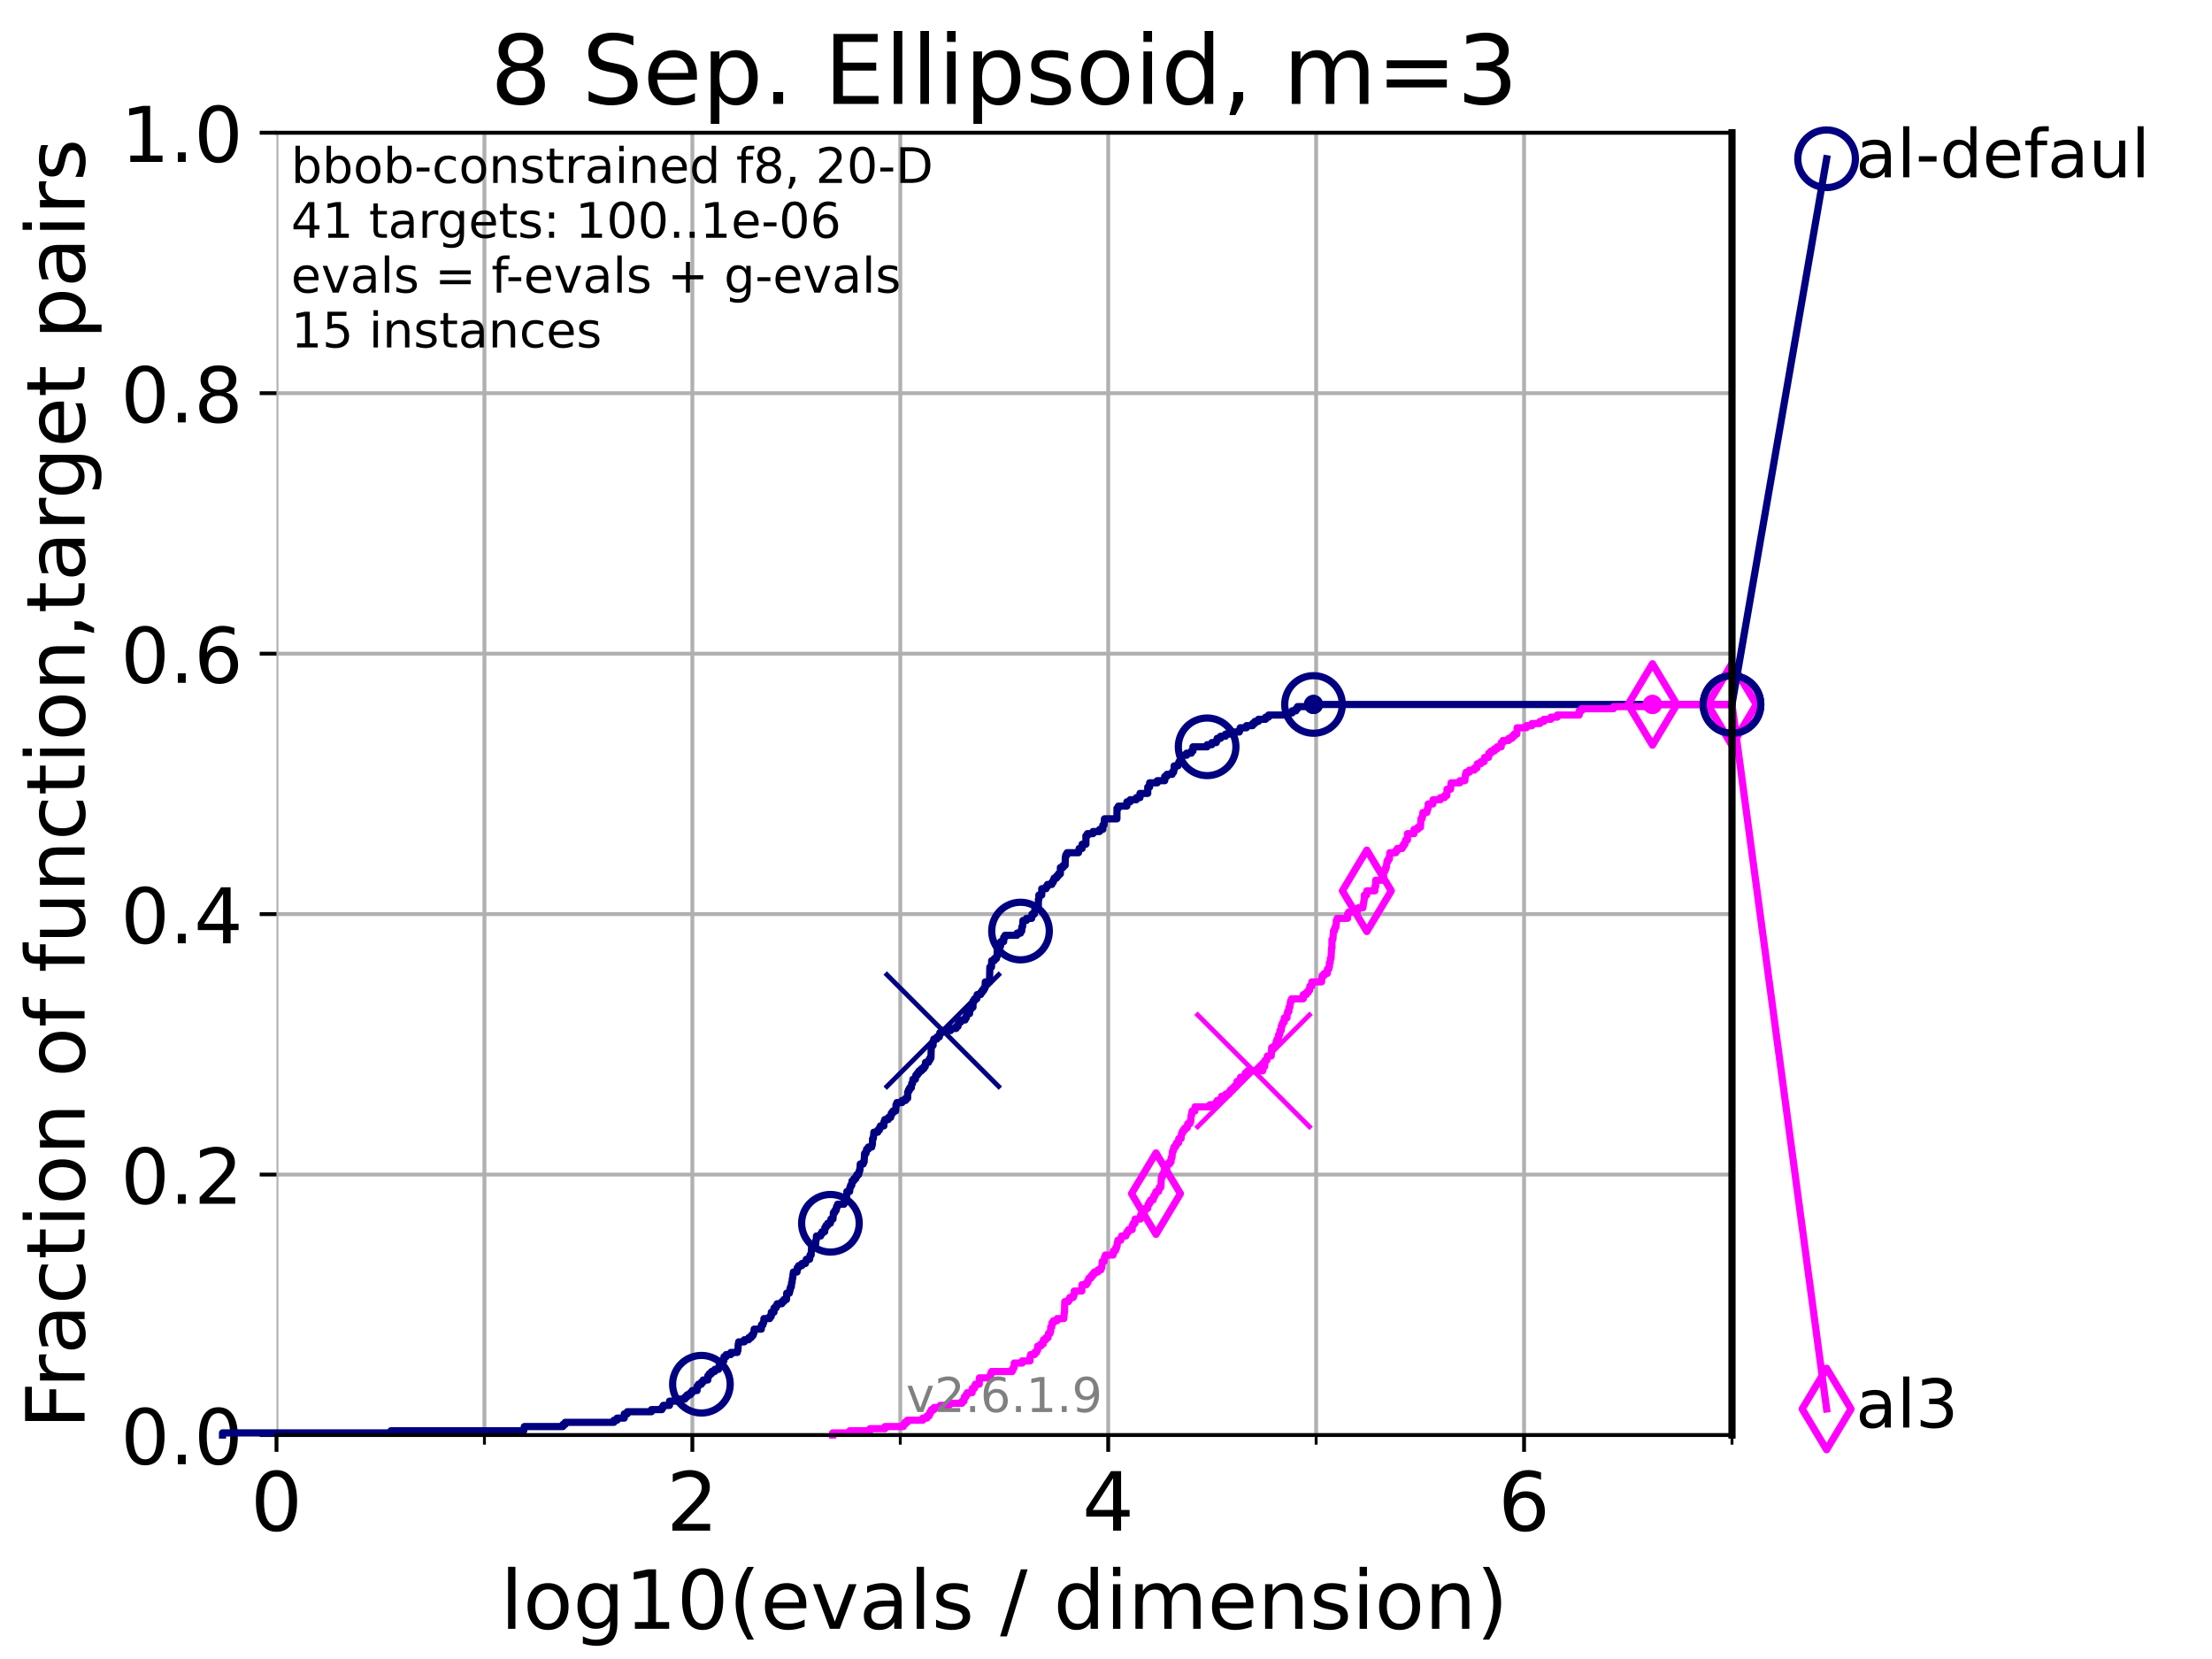 <?xml version="1.0" encoding="utf-8" standalone="no"?>
<!DOCTYPE svg PUBLIC "-//W3C//DTD SVG 1.1//EN"
  "http://www.w3.org/Graphics/SVG/1.1/DTD/svg11.dtd">
<!-- Created with matplotlib (https://matplotlib.org/) -->
<svg height="345.6pt" version="1.1" viewBox="0 0 460.8 345.6" width="460.8pt" xmlns="http://www.w3.org/2000/svg" xmlns:xlink="http://www.w3.org/1999/xlink">
 <defs>
  <style type="text/css">*{stroke-linecap:butt;stroke-linejoin:round;}</style>
 </defs>
 <g id="figure_1">
  <g id="patch_1">
   <path d="M 0 345.6 
L 460.8 345.6 
L 460.8 0 
L 0 0 
z
" style="fill:#ffffff;"/>
  </g>
  <g id="axes_1">
   <g id="patch_2">
    <path d="M 57.6 298.944 
L 360.806 298.944 
L 360.806 27.648 
L 57.6 27.648 
z
" style="fill:#ffffff;"/>
   </g>
   <g id="matplotlib.axis_1">
    <g id="xtick_1">
     <g id="line2d_1">
      <path clip-path="url(#p6c1f8efe76)" d="M 57.6 298.944 
L 57.6 27.648 
" style="fill:none;stroke:#b0b0b0;stroke-linecap:square;stroke-width:0.8;"/>
     </g>
     <g id="line2d_2">
      <defs>
       <path d="M 0 0 
L 0 3.5 
" id="m92839c71ea" style="stroke:#000000;stroke-width:0.8;"/>
      </defs>
      <g>
       <use style="stroke:#000000;stroke-width:0.8;" x="57.6" xlink:href="#m92839c71ea" y="298.944"/>
      </g>
     </g>
     <g id="text_1">
      <!-- 0 -->
      <g transform="translate(52.192 318.861)scale(0.17 -0.17)">
       <defs>
        <path d="M 31.781 66.406 
Q 24.172 66.406 20.328 58.906 
Q 16.5 51.422 16.5 36.375 
Q 16.5 21.391 20.328 13.891 
Q 24.172 6.391 31.781 6.391 
Q 39.453 6.391 43.281 13.891 
Q 47.125 21.391 47.125 36.375 
Q 47.125 51.422 43.281 58.906 
Q 39.453 66.406 31.781 66.406 
z
M 31.781 74.219 
Q 44.047 74.219 50.516 64.516 
Q 56.984 54.828 56.984 36.375 
Q 56.984 17.969 50.516 8.266 
Q 44.047 -1.422 31.781 -1.422 
Q 19.531 -1.422 13.062 8.266 
Q 6.594 17.969 6.594 36.375 
Q 6.594 54.828 13.062 64.516 
Q 19.531 74.219 31.781 74.219 
z
" id="DejaVuSans-48"/>
       </defs>
       <use xlink:href="#DejaVuSans-48"/>
      </g>
     </g>
    </g>
    <g id="xtick_2">
     <g id="line2d_3">
      <path clip-path="url(#p6c1f8efe76)" d="M 144.23 298.944 
L 144.23 27.648 
" style="fill:none;stroke:#b0b0b0;stroke-linecap:square;stroke-width:0.8;"/>
     </g>
     <g id="line2d_4">
      <g>
       <use style="stroke:#000000;stroke-width:0.8;" x="144.23" xlink:href="#m92839c71ea" y="298.944"/>
      </g>
     </g>
     <g id="text_2">
      <!-- 2 -->
      <g transform="translate(138.822 318.861)scale(0.17 -0.17)">
       <defs>
        <path d="M 19.188 8.297 
L 53.609 8.297 
L 53.609 0 
L 7.328 0 
L 7.328 8.297 
Q 12.938 14.109 22.625 23.891 
Q 32.328 33.688 34.812 36.531 
Q 39.547 41.844 41.422 45.531 
Q 43.312 49.219 43.312 52.781 
Q 43.312 58.594 39.234 62.25 
Q 35.156 65.922 28.609 65.922 
Q 23.969 65.922 18.812 64.312 
Q 13.672 62.703 7.812 59.422 
L 7.812 69.391 
Q 13.766 71.781 18.938 73 
Q 24.125 74.219 28.422 74.219 
Q 39.75 74.219 46.484 68.547 
Q 53.219 62.891 53.219 53.422 
Q 53.219 48.922 51.531 44.891 
Q 49.859 40.875 45.406 35.406 
Q 44.188 33.984 37.641 27.219 
Q 31.109 20.453 19.188 8.297 
z
" id="DejaVuSans-50"/>
       </defs>
       <use xlink:href="#DejaVuSans-50"/>
      </g>
     </g>
    </g>
    <g id="xtick_3">
     <g id="line2d_5">
      <path clip-path="url(#p6c1f8efe76)" d="M 230.861 298.944 
L 230.861 27.648 
" style="fill:none;stroke:#b0b0b0;stroke-linecap:square;stroke-width:0.8;"/>
     </g>
     <g id="line2d_6">
      <g>
       <use style="stroke:#000000;stroke-width:0.8;" x="230.861" xlink:href="#m92839c71ea" y="298.944"/>
      </g>
     </g>
     <g id="text_3">
      <!-- 4 -->
      <g transform="translate(225.453 318.861)scale(0.17 -0.17)">
       <defs>
        <path d="M 37.797 64.312 
L 12.891 25.391 
L 37.797 25.391 
z
M 35.203 72.906 
L 47.609 72.906 
L 47.609 25.391 
L 58.016 25.391 
L 58.016 17.188 
L 47.609 17.188 
L 47.609 0 
L 37.797 0 
L 37.797 17.188 
L 4.891 17.188 
L 4.891 26.703 
z
" id="DejaVuSans-52"/>
       </defs>
       <use xlink:href="#DejaVuSans-52"/>
      </g>
     </g>
    </g>
    <g id="xtick_4">
     <g id="line2d_7">
      <path clip-path="url(#p6c1f8efe76)" d="M 317.491 298.944 
L 317.491 27.648 
" style="fill:none;stroke:#b0b0b0;stroke-linecap:square;stroke-width:0.8;"/>
     </g>
     <g id="line2d_8">
      <g>
       <use style="stroke:#000000;stroke-width:0.8;" x="317.491" xlink:href="#m92839c71ea" y="298.944"/>
      </g>
     </g>
     <g id="text_4">
      <!-- 6 -->
      <g transform="translate(312.083 318.861)scale(0.17 -0.17)">
       <defs>
        <path d="M 33.016 40.375 
Q 26.375 40.375 22.484 35.828 
Q 18.609 31.297 18.609 23.391 
Q 18.609 15.531 22.484 10.953 
Q 26.375 6.391 33.016 6.391 
Q 39.656 6.391 43.531 10.953 
Q 47.406 15.531 47.406 23.391 
Q 47.406 31.297 43.531 35.828 
Q 39.656 40.375 33.016 40.375 
z
M 52.594 71.297 
L 52.594 62.312 
Q 48.875 64.062 45.094 64.984 
Q 41.312 65.922 37.594 65.922 
Q 27.828 65.922 22.672 59.328 
Q 17.531 52.734 16.797 39.406 
Q 19.672 43.656 24.016 45.922 
Q 28.375 48.188 33.594 48.188 
Q 44.578 48.188 50.953 41.516 
Q 57.328 34.859 57.328 23.391 
Q 57.328 12.156 50.688 5.359 
Q 44.047 -1.422 33.016 -1.422 
Q 20.359 -1.422 13.672 8.266 
Q 6.984 17.969 6.984 36.375 
Q 6.984 53.656 15.188 63.938 
Q 23.391 74.219 37.203 74.219 
Q 40.922 74.219 44.703 73.484 
Q 48.484 72.75 52.594 71.297 
z
" id="DejaVuSans-54"/>
       </defs>
       <use xlink:href="#DejaVuSans-54"/>
      </g>
     </g>
    </g>
    <g id="xtick_5">
     <g id="line2d_9">
      <path clip-path="url(#p6c1f8efe76)" d="M 100.915 298.944 
L 100.915 27.648 
" style="fill:none;stroke:#b0b0b0;stroke-linecap:square;stroke-width:0.8;"/>
     </g>
     <g id="line2d_10">
      <defs>
       <path d="M 0 0 
L 0 2 
" id="m7ee4a7ff67" style="stroke:#000000;stroke-width:0.6;"/>
      </defs>
      <g>
       <use style="stroke:#000000;stroke-width:0.6;" x="100.915" xlink:href="#m7ee4a7ff67" y="298.944"/>
      </g>
     </g>
    </g>
    <g id="xtick_6">
     <g id="line2d_11">
      <path clip-path="url(#p6c1f8efe76)" d="M 187.546 298.944 
L 187.546 27.648 
" style="fill:none;stroke:#b0b0b0;stroke-linecap:square;stroke-width:0.8;"/>
     </g>
     <g id="line2d_12">
      <g>
       <use style="stroke:#000000;stroke-width:0.6;" x="187.546" xlink:href="#m7ee4a7ff67" y="298.944"/>
      </g>
     </g>
    </g>
    <g id="xtick_7">
     <g id="line2d_13">
      <path clip-path="url(#p6c1f8efe76)" d="M 274.176 298.944 
L 274.176 27.648 
" style="fill:none;stroke:#b0b0b0;stroke-linecap:square;stroke-width:0.8;"/>
     </g>
     <g id="line2d_14">
      <g>
       <use style="stroke:#000000;stroke-width:0.6;" x="274.176" xlink:href="#m7ee4a7ff67" y="298.944"/>
      </g>
     </g>
    </g>
    <g id="xtick_8">
     <g id="line2d_15">
      <path clip-path="url(#p6c1f8efe76)" d="M 360.806 298.944 
L 360.806 27.648 
" style="fill:none;stroke:#b0b0b0;stroke-linecap:square;stroke-width:0.8;"/>
     </g>
     <g id="line2d_16">
      <g>
       <use style="stroke:#000000;stroke-width:0.6;" x="360.806" xlink:href="#m7ee4a7ff67" y="298.944"/>
      </g>
     </g>
    </g>
    <g id="text_5">
     <!-- log10(evals / dimension) -->
     <g transform="translate(104.239 339.314)scale(0.17 -0.17)">
      <defs>
       <path d="M 9.422 75.984 
L 18.406 75.984 
L 18.406 0 
L 9.422 0 
z
" id="DejaVuSans-108"/>
       <path d="M 30.609 48.391 
Q 23.391 48.391 19.188 42.75 
Q 14.984 37.109 14.984 27.297 
Q 14.984 17.484 19.156 11.844 
Q 23.344 6.203 30.609 6.203 
Q 37.797 6.203 41.984 11.859 
Q 46.188 17.531 46.188 27.297 
Q 46.188 37.016 41.984 42.703 
Q 37.797 48.391 30.609 48.391 
z
M 30.609 56 
Q 42.328 56 49.016 48.375 
Q 55.719 40.766 55.719 27.297 
Q 55.719 13.875 49.016 6.219 
Q 42.328 -1.422 30.609 -1.422 
Q 18.844 -1.422 12.172 6.219 
Q 5.516 13.875 5.516 27.297 
Q 5.516 40.766 12.172 48.375 
Q 18.844 56 30.609 56 
z
" id="DejaVuSans-111"/>
       <path d="M 45.406 27.984 
Q 45.406 37.75 41.375 43.109 
Q 37.359 48.484 30.078 48.484 
Q 22.859 48.484 18.828 43.109 
Q 14.797 37.75 14.797 27.984 
Q 14.797 18.266 18.828 12.891 
Q 22.859 7.516 30.078 7.516 
Q 37.359 7.516 41.375 12.891 
Q 45.406 18.266 45.406 27.984 
z
M 54.391 6.781 
Q 54.391 -7.172 48.188 -13.984 
Q 42 -20.797 29.203 -20.797 
Q 24.469 -20.797 20.266 -20.094 
Q 16.062 -19.391 12.109 -17.922 
L 12.109 -9.188 
Q 16.062 -11.328 19.922 -12.344 
Q 23.781 -13.375 27.781 -13.375 
Q 36.625 -13.375 41.016 -8.766 
Q 45.406 -4.156 45.406 5.172 
L 45.406 9.625 
Q 42.625 4.781 38.281 2.391 
Q 33.938 0 27.875 0 
Q 17.828 0 11.672 7.656 
Q 5.516 15.328 5.516 27.984 
Q 5.516 40.672 11.672 48.328 
Q 17.828 56 27.875 56 
Q 33.938 56 38.281 53.609 
Q 42.625 51.219 45.406 46.391 
L 45.406 54.688 
L 54.391 54.688 
z
" id="DejaVuSans-103"/>
       <path d="M 12.406 8.297 
L 28.516 8.297 
L 28.516 63.922 
L 10.984 60.406 
L 10.984 69.391 
L 28.422 72.906 
L 38.281 72.906 
L 38.281 8.297 
L 54.391 8.297 
L 54.391 0 
L 12.406 0 
z
" id="DejaVuSans-49"/>
       <path d="M 31 75.875 
Q 24.469 64.656 21.281 53.656 
Q 18.109 42.672 18.109 31.391 
Q 18.109 20.125 21.312 9.062 
Q 24.516 -2 31 -13.188 
L 23.188 -13.188 
Q 15.875 -1.703 12.234 9.375 
Q 8.594 20.453 8.594 31.391 
Q 8.594 42.281 12.203 53.312 
Q 15.828 64.359 23.188 75.875 
z
" id="DejaVuSans-40"/>
       <path d="M 56.203 29.594 
L 56.203 25.203 
L 14.891 25.203 
Q 15.484 15.922 20.484 11.062 
Q 25.484 6.203 34.422 6.203 
Q 39.594 6.203 44.453 7.469 
Q 49.312 8.734 54.109 11.281 
L 54.109 2.781 
Q 49.266 0.734 44.188 -0.344 
Q 39.109 -1.422 33.891 -1.422 
Q 20.797 -1.422 13.156 6.188 
Q 5.516 13.812 5.516 26.812 
Q 5.516 40.234 12.766 48.109 
Q 20.016 56 32.328 56 
Q 43.359 56 49.781 48.891 
Q 56.203 41.797 56.203 29.594 
z
M 47.219 32.234 
Q 47.125 39.594 43.094 43.984 
Q 39.062 48.391 32.422 48.391 
Q 24.906 48.391 20.391 44.141 
Q 15.875 39.891 15.188 32.172 
z
" id="DejaVuSans-101"/>
       <path d="M 2.984 54.688 
L 12.5 54.688 
L 29.594 8.797 
L 46.688 54.688 
L 56.203 54.688 
L 35.688 0 
L 23.484 0 
z
" id="DejaVuSans-118"/>
       <path d="M 34.281 27.484 
Q 23.391 27.484 19.188 25 
Q 14.984 22.516 14.984 16.5 
Q 14.984 11.719 18.141 8.906 
Q 21.297 6.109 26.703 6.109 
Q 34.188 6.109 38.703 11.406 
Q 43.219 16.703 43.219 25.484 
L 43.219 27.484 
z
M 52.203 31.203 
L 52.203 0 
L 43.219 0 
L 43.219 8.297 
Q 40.141 3.328 35.547 0.953 
Q 30.953 -1.422 24.312 -1.422 
Q 15.922 -1.422 10.953 3.297 
Q 6 8.016 6 15.922 
Q 6 25.141 12.172 29.828 
Q 18.359 34.516 30.609 34.516 
L 43.219 34.516 
L 43.219 35.406 
Q 43.219 41.609 39.141 45 
Q 35.062 48.391 27.688 48.391 
Q 23 48.391 18.547 47.266 
Q 14.109 46.141 10.016 43.891 
L 10.016 52.203 
Q 14.938 54.109 19.578 55.047 
Q 24.219 56 28.609 56 
Q 40.484 56 46.344 49.844 
Q 52.203 43.703 52.203 31.203 
z
" id="DejaVuSans-97"/>
       <path d="M 44.281 53.078 
L 44.281 44.578 
Q 40.484 46.531 36.375 47.5 
Q 32.281 48.484 27.875 48.484 
Q 21.188 48.484 17.844 46.438 
Q 14.5 44.391 14.5 40.281 
Q 14.5 37.156 16.891 35.375 
Q 19.281 33.594 26.516 31.984 
L 29.594 31.297 
Q 39.156 29.25 43.188 25.516 
Q 47.219 21.781 47.219 15.094 
Q 47.219 7.469 41.188 3.016 
Q 35.156 -1.422 24.609 -1.422 
Q 20.219 -1.422 15.453 -0.562 
Q 10.688 0.297 5.422 2 
L 5.422 11.281 
Q 10.406 8.688 15.234 7.391 
Q 20.062 6.109 24.812 6.109 
Q 31.156 6.109 34.562 8.281 
Q 37.984 10.453 37.984 14.406 
Q 37.984 18.062 35.516 20.016 
Q 33.062 21.969 24.703 23.781 
L 21.578 24.516 
Q 13.234 26.266 9.516 29.906 
Q 5.812 33.547 5.812 39.891 
Q 5.812 47.609 11.281 51.797 
Q 16.75 56 26.812 56 
Q 31.781 56 36.172 55.266 
Q 40.578 54.547 44.281 53.078 
z
" id="DejaVuSans-115"/>
       <path id="DejaVuSans-32"/>
       <path d="M 25.391 72.906 
L 33.688 72.906 
L 8.297 -9.281 
L 0 -9.281 
z
" id="DejaVuSans-47"/>
       <path d="M 45.406 46.391 
L 45.406 75.984 
L 54.391 75.984 
L 54.391 0 
L 45.406 0 
L 45.406 8.203 
Q 42.578 3.328 38.25 0.953 
Q 33.938 -1.422 27.875 -1.422 
Q 17.969 -1.422 11.734 6.484 
Q 5.516 14.406 5.516 27.297 
Q 5.516 40.188 11.734 48.094 
Q 17.969 56 27.875 56 
Q 33.938 56 38.25 53.625 
Q 42.578 51.266 45.406 46.391 
z
M 14.797 27.297 
Q 14.797 17.391 18.875 11.75 
Q 22.953 6.109 30.078 6.109 
Q 37.203 6.109 41.297 11.75 
Q 45.406 17.391 45.406 27.297 
Q 45.406 37.203 41.297 42.844 
Q 37.203 48.484 30.078 48.484 
Q 22.953 48.484 18.875 42.844 
Q 14.797 37.203 14.797 27.297 
z
" id="DejaVuSans-100"/>
       <path d="M 9.422 54.688 
L 18.406 54.688 
L 18.406 0 
L 9.422 0 
z
M 9.422 75.984 
L 18.406 75.984 
L 18.406 64.594 
L 9.422 64.594 
z
" id="DejaVuSans-105"/>
       <path d="M 52 44.188 
Q 55.375 50.25 60.062 53.125 
Q 64.75 56 71.094 56 
Q 79.641 56 84.281 50.016 
Q 88.922 44.047 88.922 33.016 
L 88.922 0 
L 79.891 0 
L 79.891 32.719 
Q 79.891 40.578 77.094 44.375 
Q 74.312 48.188 68.609 48.188 
Q 61.625 48.188 57.562 43.547 
Q 53.516 38.922 53.516 30.906 
L 53.516 0 
L 44.484 0 
L 44.484 32.719 
Q 44.484 40.625 41.703 44.406 
Q 38.922 48.188 33.109 48.188 
Q 26.219 48.188 22.156 43.531 
Q 18.109 38.875 18.109 30.906 
L 18.109 0 
L 9.078 0 
L 9.078 54.688 
L 18.109 54.688 
L 18.109 46.188 
Q 21.188 51.219 25.484 53.609 
Q 29.781 56 35.688 56 
Q 41.656 56 45.828 52.969 
Q 50 49.953 52 44.188 
z
" id="DejaVuSans-109"/>
       <path d="M 54.891 33.016 
L 54.891 0 
L 45.906 0 
L 45.906 32.719 
Q 45.906 40.484 42.875 44.328 
Q 39.844 48.188 33.797 48.188 
Q 26.516 48.188 22.312 43.547 
Q 18.109 38.922 18.109 30.906 
L 18.109 0 
L 9.078 0 
L 9.078 54.688 
L 18.109 54.688 
L 18.109 46.188 
Q 21.344 51.125 25.703 53.562 
Q 30.078 56 35.797 56 
Q 45.219 56 50.047 50.172 
Q 54.891 44.344 54.891 33.016 
z
" id="DejaVuSans-110"/>
       <path d="M 8.016 75.875 
L 15.828 75.875 
Q 23.141 64.359 26.781 53.312 
Q 30.422 42.281 30.422 31.391 
Q 30.422 20.453 26.781 9.375 
Q 23.141 -1.703 15.828 -13.188 
L 8.016 -13.188 
Q 14.5 -2 17.703 9.062 
Q 20.906 20.125 20.906 31.391 
Q 20.906 42.672 17.703 53.656 
Q 14.5 64.656 8.016 75.875 
z
" id="DejaVuSans-41"/>
      </defs>
      <use xlink:href="#DejaVuSans-108"/>
      <use x="27.783" xlink:href="#DejaVuSans-111"/>
      <use x="88.965" xlink:href="#DejaVuSans-103"/>
      <use x="152.441" xlink:href="#DejaVuSans-49"/>
      <use x="216.064" xlink:href="#DejaVuSans-48"/>
      <use x="279.688" xlink:href="#DejaVuSans-40"/>
      <use x="318.701" xlink:href="#DejaVuSans-101"/>
      <use x="380.225" xlink:href="#DejaVuSans-118"/>
      <use x="439.404" xlink:href="#DejaVuSans-97"/>
      <use x="500.684" xlink:href="#DejaVuSans-108"/>
      <use x="528.467" xlink:href="#DejaVuSans-115"/>
      <use x="580.566" xlink:href="#DejaVuSans-32"/>
      <use x="612.354" xlink:href="#DejaVuSans-47"/>
      <use x="646.045" xlink:href="#DejaVuSans-32"/>
      <use x="677.832" xlink:href="#DejaVuSans-100"/>
      <use x="741.309" xlink:href="#DejaVuSans-105"/>
      <use x="769.092" xlink:href="#DejaVuSans-109"/>
      <use x="866.504" xlink:href="#DejaVuSans-101"/>
      <use x="928.027" xlink:href="#DejaVuSans-110"/>
      <use x="991.406" xlink:href="#DejaVuSans-115"/>
      <use x="1043.506" xlink:href="#DejaVuSans-105"/>
      <use x="1071.289" xlink:href="#DejaVuSans-111"/>
      <use x="1132.471" xlink:href="#DejaVuSans-110"/>
      <use x="1195.85" xlink:href="#DejaVuSans-41"/>
     </g>
    </g>
   </g>
   <g id="matplotlib.axis_2">
    <g id="ytick_1">
     <g id="line2d_17">
      <path clip-path="url(#p6c1f8efe76)" d="M 57.6 298.944 
L 360.806 298.944 
" style="fill:none;stroke:#b0b0b0;stroke-linecap:square;stroke-width:0.8;"/>
     </g>
     <g id="line2d_18">
      <defs>
       <path d="M 0 0 
L -3.5 0 
" id="m838533ad3e" style="stroke:#000000;stroke-width:0.8;"/>
      </defs>
      <g>
       <use style="stroke:#000000;stroke-width:0.8;" x="57.6" xlink:href="#m838533ad3e" y="298.944"/>
      </g>
     </g>
     <g id="text_6">
      <!-- 0.0 -->
      <g transform="translate(25.155 305.023)scale(0.16 -0.16)">
       <defs>
        <path d="M 10.688 12.406 
L 21 12.406 
L 21 0 
L 10.688 0 
z
" id="DejaVuSans-46"/>
       </defs>
       <use xlink:href="#DejaVuSans-48"/>
       <use x="63.623" xlink:href="#DejaVuSans-46"/>
       <use x="95.41" xlink:href="#DejaVuSans-48"/>
      </g>
     </g>
    </g>
    <g id="ytick_2">
     <g id="line2d_19">
      <path clip-path="url(#p6c1f8efe76)" d="M 57.6 244.685 
L 360.806 244.685 
" style="fill:none;stroke:#b0b0b0;stroke-linecap:square;stroke-width:0.8;"/>
     </g>
     <g id="line2d_20">
      <g>
       <use style="stroke:#000000;stroke-width:0.8;" x="57.6" xlink:href="#m838533ad3e" y="244.685"/>
      </g>
     </g>
     <g id="text_7">
      <!-- 0.2 -->
      <g transform="translate(25.155 250.764)scale(0.16 -0.16)">
       <use xlink:href="#DejaVuSans-48"/>
       <use x="63.623" xlink:href="#DejaVuSans-46"/>
       <use x="95.41" xlink:href="#DejaVuSans-50"/>
      </g>
     </g>
    </g>
    <g id="ytick_3">
     <g id="line2d_21">
      <path clip-path="url(#p6c1f8efe76)" d="M 57.6 190.426 
L 360.806 190.426 
" style="fill:none;stroke:#b0b0b0;stroke-linecap:square;stroke-width:0.8;"/>
     </g>
     <g id="line2d_22">
      <g>
       <use style="stroke:#000000;stroke-width:0.8;" x="57.6" xlink:href="#m838533ad3e" y="190.426"/>
      </g>
     </g>
     <g id="text_8">
      <!-- 0.4 -->
      <g transform="translate(25.155 196.504)scale(0.16 -0.16)">
       <use xlink:href="#DejaVuSans-48"/>
       <use x="63.623" xlink:href="#DejaVuSans-46"/>
       <use x="95.41" xlink:href="#DejaVuSans-52"/>
      </g>
     </g>
    </g>
    <g id="ytick_4">
     <g id="line2d_23">
      <path clip-path="url(#p6c1f8efe76)" d="M 57.6 136.166 
L 360.806 136.166 
" style="fill:none;stroke:#b0b0b0;stroke-linecap:square;stroke-width:0.8;"/>
     </g>
     <g id="line2d_24">
      <g>
       <use style="stroke:#000000;stroke-width:0.8;" x="57.6" xlink:href="#m838533ad3e" y="136.166"/>
      </g>
     </g>
     <g id="text_9">
      <!-- 0.6 -->
      <g transform="translate(25.155 142.245)scale(0.16 -0.16)">
       <use xlink:href="#DejaVuSans-48"/>
       <use x="63.623" xlink:href="#DejaVuSans-46"/>
       <use x="95.41" xlink:href="#DejaVuSans-54"/>
      </g>
     </g>
    </g>
    <g id="ytick_5">
     <g id="line2d_25">
      <path clip-path="url(#p6c1f8efe76)" d="M 57.6 81.907 
L 360.806 81.907 
" style="fill:none;stroke:#b0b0b0;stroke-linecap:square;stroke-width:0.8;"/>
     </g>
     <g id="line2d_26">
      <g>
       <use style="stroke:#000000;stroke-width:0.8;" x="57.6" xlink:href="#m838533ad3e" y="81.907"/>
      </g>
     </g>
     <g id="text_10">
      <!-- 0.8 -->
      <g transform="translate(25.155 87.986)scale(0.16 -0.16)">
       <defs>
        <path d="M 31.781 34.625 
Q 24.75 34.625 20.719 30.859 
Q 16.703 27.094 16.703 20.516 
Q 16.703 13.922 20.719 10.156 
Q 24.75 6.391 31.781 6.391 
Q 38.812 6.391 42.859 10.172 
Q 46.922 13.969 46.922 20.516 
Q 46.922 27.094 42.891 30.859 
Q 38.875 34.625 31.781 34.625 
z
M 21.922 38.812 
Q 15.578 40.375 12.031 44.719 
Q 8.5 49.078 8.5 55.328 
Q 8.5 64.062 14.719 69.141 
Q 20.953 74.219 31.781 74.219 
Q 42.672 74.219 48.875 69.141 
Q 55.078 64.062 55.078 55.328 
Q 55.078 49.078 51.531 44.719 
Q 48 40.375 41.703 38.812 
Q 48.828 37.156 52.797 32.312 
Q 56.781 27.484 56.781 20.516 
Q 56.781 9.906 50.312 4.234 
Q 43.844 -1.422 31.781 -1.422 
Q 19.734 -1.422 13.25 4.234 
Q 6.781 9.906 6.781 20.516 
Q 6.781 27.484 10.781 32.312 
Q 14.797 37.156 21.922 38.812 
z
M 18.312 54.391 
Q 18.312 48.734 21.844 45.562 
Q 25.391 42.391 31.781 42.391 
Q 38.141 42.391 41.719 45.562 
Q 45.312 48.734 45.312 54.391 
Q 45.312 60.062 41.719 63.234 
Q 38.141 66.406 31.781 66.406 
Q 25.391 66.406 21.844 63.234 
Q 18.312 60.062 18.312 54.391 
z
" id="DejaVuSans-56"/>
       </defs>
       <use xlink:href="#DejaVuSans-48"/>
       <use x="63.623" xlink:href="#DejaVuSans-46"/>
       <use x="95.41" xlink:href="#DejaVuSans-56"/>
      </g>
     </g>
    </g>
    <g id="ytick_6">
     <g id="line2d_27">
      <path clip-path="url(#p6c1f8efe76)" d="M 57.6 27.648 
L 360.806 27.648 
" style="fill:none;stroke:#b0b0b0;stroke-linecap:square;stroke-width:0.8;"/>
     </g>
     <g id="line2d_28">
      <g>
       <use style="stroke:#000000;stroke-width:0.8;" x="57.6" xlink:href="#m838533ad3e" y="27.648"/>
      </g>
     </g>
     <g id="text_11">
      <!-- 1.0 -->
      <g transform="translate(25.155 33.727)scale(0.16 -0.16)">
       <use xlink:href="#DejaVuSans-49"/>
       <use x="63.623" xlink:href="#DejaVuSans-46"/>
       <use x="95.41" xlink:href="#DejaVuSans-48"/>
      </g>
     </g>
    </g>
    <g id="text_12">
     <!-- Fraction of function,target pairs -->
     <g transform="translate(17.62 297.681)rotate(-90)scale(0.17 -0.17)">
      <defs>
       <path d="M 9.812 72.906 
L 51.703 72.906 
L 51.703 64.594 
L 19.672 64.594 
L 19.672 43.109 
L 48.578 43.109 
L 48.578 34.812 
L 19.672 34.812 
L 19.672 0 
L 9.812 0 
z
" id="DejaVuSans-70"/>
       <path d="M 41.109 46.297 
Q 39.594 47.172 37.812 47.578 
Q 36.031 48 33.891 48 
Q 26.266 48 22.188 43.047 
Q 18.109 38.094 18.109 28.812 
L 18.109 0 
L 9.078 0 
L 9.078 54.688 
L 18.109 54.688 
L 18.109 46.188 
Q 20.953 51.172 25.484 53.578 
Q 30.031 56 36.531 56 
Q 37.453 56 38.578 55.875 
Q 39.703 55.766 41.062 55.516 
z
" id="DejaVuSans-114"/>
       <path d="M 48.781 52.594 
L 48.781 44.188 
Q 44.969 46.297 41.141 47.344 
Q 37.312 48.391 33.406 48.391 
Q 24.656 48.391 19.812 42.844 
Q 14.984 37.312 14.984 27.297 
Q 14.984 17.281 19.812 11.734 
Q 24.656 6.203 33.406 6.203 
Q 37.312 6.203 41.141 7.25 
Q 44.969 8.297 48.781 10.406 
L 48.781 2.094 
Q 45.016 0.344 40.984 -0.531 
Q 36.969 -1.422 32.422 -1.422 
Q 20.062 -1.422 12.781 6.344 
Q 5.516 14.109 5.516 27.297 
Q 5.516 40.672 12.859 48.328 
Q 20.219 56 33.016 56 
Q 37.156 56 41.109 55.141 
Q 45.062 54.297 48.781 52.594 
z
" id="DejaVuSans-99"/>
       <path d="M 18.312 70.219 
L 18.312 54.688 
L 36.812 54.688 
L 36.812 47.703 
L 18.312 47.703 
L 18.312 18.016 
Q 18.312 11.328 20.141 9.422 
Q 21.969 7.516 27.594 7.516 
L 36.812 7.516 
L 36.812 0 
L 27.594 0 
Q 17.188 0 13.234 3.875 
Q 9.281 7.766 9.281 18.016 
L 9.281 47.703 
L 2.688 47.703 
L 2.688 54.688 
L 9.281 54.688 
L 9.281 70.219 
z
" id="DejaVuSans-116"/>
       <path d="M 37.109 75.984 
L 37.109 68.5 
L 28.516 68.5 
Q 23.688 68.5 21.797 66.547 
Q 19.922 64.594 19.922 59.516 
L 19.922 54.688 
L 34.719 54.688 
L 34.719 47.703 
L 19.922 47.703 
L 19.922 0 
L 10.891 0 
L 10.891 47.703 
L 2.297 47.703 
L 2.297 54.688 
L 10.891 54.688 
L 10.891 58.5 
Q 10.891 67.625 15.141 71.797 
Q 19.391 75.984 28.609 75.984 
z
" id="DejaVuSans-102"/>
       <path d="M 8.5 21.578 
L 8.5 54.688 
L 17.484 54.688 
L 17.484 21.922 
Q 17.484 14.156 20.5 10.266 
Q 23.531 6.391 29.594 6.391 
Q 36.859 6.391 41.078 11.031 
Q 45.312 15.672 45.312 23.688 
L 45.312 54.688 
L 54.297 54.688 
L 54.297 0 
L 45.312 0 
L 45.312 8.406 
Q 42.047 3.422 37.719 1 
Q 33.406 -1.422 27.688 -1.422 
Q 18.266 -1.422 13.375 4.438 
Q 8.5 10.297 8.5 21.578 
z
M 31.109 56 
z
" id="DejaVuSans-117"/>
       <path d="M 11.719 12.406 
L 22.016 12.406 
L 22.016 4 
L 14.016 -11.625 
L 7.719 -11.625 
L 11.719 4 
z
" id="DejaVuSans-44"/>
       <path d="M 18.109 8.203 
L 18.109 -20.797 
L 9.078 -20.797 
L 9.078 54.688 
L 18.109 54.688 
L 18.109 46.391 
Q 20.953 51.266 25.266 53.625 
Q 29.594 56 35.594 56 
Q 45.562 56 51.781 48.094 
Q 58.016 40.188 58.016 27.297 
Q 58.016 14.406 51.781 6.484 
Q 45.562 -1.422 35.594 -1.422 
Q 29.594 -1.422 25.266 0.953 
Q 20.953 3.328 18.109 8.203 
z
M 48.688 27.297 
Q 48.688 37.203 44.609 42.844 
Q 40.531 48.484 33.406 48.484 
Q 26.266 48.484 22.188 42.844 
Q 18.109 37.203 18.109 27.297 
Q 18.109 17.391 22.188 11.75 
Q 26.266 6.109 33.406 6.109 
Q 40.531 6.109 44.609 11.75 
Q 48.688 17.391 48.688 27.297 
z
" id="DejaVuSans-112"/>
      </defs>
      <use xlink:href="#DejaVuSans-70"/>
      <use x="50.27" xlink:href="#DejaVuSans-114"/>
      <use x="91.383" xlink:href="#DejaVuSans-97"/>
      <use x="152.662" xlink:href="#DejaVuSans-99"/>
      <use x="207.643" xlink:href="#DejaVuSans-116"/>
      <use x="246.852" xlink:href="#DejaVuSans-105"/>
      <use x="274.635" xlink:href="#DejaVuSans-111"/>
      <use x="335.816" xlink:href="#DejaVuSans-110"/>
      <use x="399.195" xlink:href="#DejaVuSans-32"/>
      <use x="430.982" xlink:href="#DejaVuSans-111"/>
      <use x="492.164" xlink:href="#DejaVuSans-102"/>
      <use x="527.369" xlink:href="#DejaVuSans-32"/>
      <use x="559.156" xlink:href="#DejaVuSans-102"/>
      <use x="594.361" xlink:href="#DejaVuSans-117"/>
      <use x="657.74" xlink:href="#DejaVuSans-110"/>
      <use x="721.119" xlink:href="#DejaVuSans-99"/>
      <use x="776.1" xlink:href="#DejaVuSans-116"/>
      <use x="815.309" xlink:href="#DejaVuSans-105"/>
      <use x="843.092" xlink:href="#DejaVuSans-111"/>
      <use x="904.273" xlink:href="#DejaVuSans-110"/>
      <use x="967.652" xlink:href="#DejaVuSans-44"/>
      <use x="999.439" xlink:href="#DejaVuSans-116"/>
      <use x="1038.648" xlink:href="#DejaVuSans-97"/>
      <use x="1099.928" xlink:href="#DejaVuSans-114"/>
      <use x="1139.291" xlink:href="#DejaVuSans-103"/>
      <use x="1202.768" xlink:href="#DejaVuSans-101"/>
      <use x="1264.291" xlink:href="#DejaVuSans-116"/>
      <use x="1303.5" xlink:href="#DejaVuSans-32"/>
      <use x="1335.287" xlink:href="#DejaVuSans-112"/>
      <use x="1398.764" xlink:href="#DejaVuSans-97"/>
      <use x="1460.043" xlink:href="#DejaVuSans-105"/>
      <use x="1487.826" xlink:href="#DejaVuSans-114"/>
      <use x="1528.939" xlink:href="#DejaVuSans-115"/>
     </g>
    </g>
   </g>
   <g id="line2d_29">
    <defs>
     <path d="M 0 1.5 
C 0.398 1.5 0.779 1.342 1.061 1.061 
C 1.342 0.779 1.5 0.398 1.5 0 
C 1.5 -0.398 1.342 -0.779 1.061 -1.061 
C 0.779 -1.342 0.398 -1.5 0 -1.5 
C -0.398 -1.5 -0.779 -1.342 -1.061 -1.061 
C -1.342 -0.779 -1.5 -0.398 -1.5 0 
C -1.5 0.398 -1.342 0.779 -1.061 1.061 
C -0.779 1.342 -0.398 1.5 0 1.5 
z
" id="mf177afed54" style="stroke:#000080;"/>
    </defs>
    <g>
     <use style="fill:#000080;stroke:#000080;" x="273.63" xlink:href="#mf177afed54" y="146.754"/>
     <use style="fill:#000080;stroke:#000080;" x="273.63" xlink:href="#mf177afed54" y="146.754"/>
    </g>
   </g>
   <g id="line2d_30">
    <path d="M 46.354 298.944 
L 46.354 298.503 
L 81.433 298.503 
L 81.433 298.062 
L 109.099 298.062 
L 109.099 297.621 
L 109.22 297.621 
L 109.22 297.179 
L 117.266 297.179 
L 117.266 296.738 
L 117.734 296.738 
L 117.734 296.297 
L 127.889 296.297 
L 127.889 295.856 
L 128.55 295.856 
L 128.55 295.415 
L 130.047 295.415 
L 130.047 294.533 
L 130.676 294.533 
L 130.676 294.092 
L 135.702 294.092 
L 135.702 293.65 
L 137.88 293.65 
L 137.88 293.209 
L 138.168 293.209 
L 138.168 292.768 
L 139.472 292.768 
L 139.472 291.886 
L 140.759 291.886 
L 140.759 291.445 
L 142.693 291.445 
L 142.693 291.004 
L 143.136 291.004 
L 143.136 290.562 
L 143.802 290.562 
L 143.802 290.121 
L 144.202 290.121 
L 144.202 289.68 
L 145.211 289.68 
L 145.211 288.798 
L 145.494 288.798 
L 145.494 288.357 
L 146.117 288.357 
L 146.117 287.916 
L 146.488 287.916 
L 146.488 287.475 
L 147.447 287.475 
L 147.447 286.592 
L 147.777 286.592 
L 147.777 286.151 
L 148.239 286.151 
L 148.239 285.71 
L 148.896 285.71 
L 148.896 285.269 
L 149.687 285.269 
L 149.687 284.828 
L 149.813 284.828 
L 149.813 284.387 
L 150.022 284.387 
L 150.022 283.946 
L 150.296 283.946 
L 150.296 283.504 
L 150.794 283.504 
L 150.82 282.622 
L 151.278 282.622 
L 151.278 282.181 
L 152.249 282.181 
L 152.249 281.74 
L 153.599 281.74 
L 153.599 281.299 
L 153.725 281.299 
L 153.793 279.975 
L 153.883 279.975 
L 153.883 279.534 
L 155.051 279.534 
L 155.051 279.093 
L 155.97 279.093 
L 155.97 278.652 
L 156.497 278.652 
L 156.497 278.211 
L 156.875 278.211 
L 156.875 277.77 
L 157.047 277.77 
L 157.104 276.887 
L 158.599 276.887 
L 158.608 276.005 
L 158.93 276.005 
L 158.93 275.564 
L 159.084 275.564 
L 159.144 274.682 
L 160.339 274.682 
L 160.339 274.241 
L 160.664 274.241 
L 160.672 273.358 
L 161.236 273.358 
L 161.236 272.476 
L 161.651 272.476 
L 161.651 272.035 
L 161.895 272.035 
L 161.895 271.594 
L 162.863 271.594 
L 162.863 271.153 
L 163.291 271.153 
L 163.291 270.712 
L 163.836 270.712 
L 163.883 269.388 
L 164.443 269.388 
L 164.443 268.947 
L 164.559 268.947 
L 164.559 268.506 
L 164.679 268.506 
L 164.679 268.065 
L 164.85 268.065 
L 164.906 267.183 
L 165.006 267.183 
L 165.062 266.3 
L 165.137 266.3 
L 165.205 265.418 
L 165.279 265.418 
L 165.279 264.977 
L 166.037 264.977 
L 166.079 264.095 
L 166.371 264.095 
L 166.371 263.653 
L 167.054 263.653 
L 167.054 263.212 
L 167.789 263.212 
L 167.789 262.771 
L 167.965 262.771 
L 167.965 262.33 
L 168.661 262.33 
L 168.738 261.448 
L 168.971 261.448 
L 169.072 259.683 
L 169.167 259.683 
L 169.167 259.242 
L 169.912 259.242 
L 169.96 258.36 
L 170.041 258.36 
L 170.084 257.478 
L 170.958 257.478 
L 170.958 257.036 
L 171.233 257.036 
L 171.233 256.595 
L 171.798 256.595 
L 171.828 255.713 
L 172.082 255.713 
L 172.082 255.272 
L 172.43 255.272 
L 172.43 254.831 
L 172.993 254.831 
L 173.095 253.949 
L 173.528 253.949 
L 173.611 252.625 
L 173.893 252.625 
L 173.893 252.184 
L 174.174 252.184 
L 174.174 251.743 
L 174.289 251.743 
L 174.289 251.302 
L 174.493 251.302 
L 174.493 250.861 
L 175.823 250.861 
L 175.823 250.42 
L 176.015 250.42 
L 176.015 249.978 
L 176.332 249.978 
L 176.42 248.214 
L 176.993 248.214 
L 177.049 247.332 
L 177.203 247.332 
L 177.203 246.89 
L 177.452 246.89 
L 177.484 246.008 
L 177.856 246.008 
L 177.856 245.567 
L 178.258 245.567 
L 178.258 245.126 
L 178.5 245.126 
L 178.5 244.685 
L 178.882 244.685 
L 178.882 244.244 
L 179.013 244.244 
L 179.013 243.803 
L 179.134 243.803 
L 179.205 242.479 
L 179.83 242.479 
L 179.83 242.038 
L 180.013 242.038 
L 180.114 240.273 
L 180.408 240.273 
L 180.408 239.832 
L 180.526 239.832 
L 180.526 239.391 
L 180.896 239.391 
L 180.896 238.95 
L 181.593 238.95 
L 181.593 238.509 
L 181.717 238.509 
L 181.778 237.186 
L 181.918 237.186 
L 182.009 236.303 
L 182.042 236.303 
L 182.042 235.862 
L 182.844 235.862 
L 182.844 235.421 
L 183.189 235.421 
L 183.189 234.98 
L 183.401 234.98 
L 183.401 234.539 
L 184.13 234.539 
L 184.155 233.657 
L 184.321 233.657 
L 184.321 233.215 
L 185.056 233.215 
L 185.056 232.774 
L 185.546 232.774 
L 185.546 232.333 
L 185.673 232.333 
L 185.673 231.892 
L 185.992 231.892 
L 185.992 231.451 
L 186.576 231.451 
L 186.661 230.127 
L 186.835 230.127 
L 186.835 229.686 
L 187.914 229.686 
L 187.914 229.245 
L 188.651 229.245 
L 188.651 228.804 
L 189.074 228.804 
L 189.083 227.481 
L 189.259 227.481 
L 189.259 227.04 
L 189.505 227.04 
L 189.505 226.598 
L 189.847 226.598 
L 189.915 225.716 
L 190.097 225.716 
L 190.172 224.834 
L 190.697 224.834 
L 190.79 223.952 
L 191.132 223.952 
L 191.132 223.51 
L 191.46 223.51 
L 191.46 223.069 
L 191.974 223.069 
L 191.974 222.628 
L 192.463 222.628 
L 192.463 222.187 
L 192.745 222.187 
L 192.805 221.305 
L 193.433 221.305 
L 193.433 220.864 
L 193.694 220.864 
L 193.694 220.423 
L 193.934 220.423 
L 193.992 218.217 
L 194.083 218.217 
L 194.083 217.776 
L 194.381 217.776 
L 194.394 216.894 
L 194.532 216.894 
L 194.532 216.452 
L 195.177 216.452 
L 195.177 216.011 
L 195.682 216.011 
L 195.78 215.129 
L 196.252 215.129 
L 196.252 214.688 
L 198.034 214.688 
L 198.034 214.247 
L 199.186 214.247 
L 199.186 213.806 
L 199.576 213.806 
L 199.678 212.923 
L 200.148 212.923 
L 200.148 212.482 
L 201.037 212.482 
L 201.037 212.041 
L 201.302 212.041 
L 201.367 211.159 
L 201.979 211.159 
L 201.985 210.277 
L 202.255 210.277 
L 202.255 209.835 
L 202.686 209.835 
L 202.72 208.512 
L 203.005 208.512 
L 203.005 208.071 
L 203.494 208.071 
L 203.558 207.189 
L 204.286 207.189 
L 204.286 206.747 
L 204.609 206.747 
L 204.609 206.306 
L 204.945 206.306 
L 204.945 205.865 
L 205.182 205.865 
L 205.257 204.542 
L 206.13 204.542 
L 206.204 201.454 
L 206.549 201.454 
L 206.581 200.13 
L 207.13 200.13 
L 207.13 199.689 
L 207.573 199.689 
L 207.573 199.248 
L 207.726 199.248 
L 207.726 197.925 
L 208.267 197.925 
L 208.273 197.043 
L 208.456 197.043 
L 208.456 196.16 
L 209.083 196.16 
L 209.083 195.278 
L 209.364 195.278 
L 209.364 194.837 
L 211.857 194.837 
L 211.857 194.396 
L 212.593 194.396 
L 212.593 193.955 
L 212.843 193.955 
L 212.874 193.072 
L 213.02 193.072 
L 213.102 191.749 
L 213.831 191.749 
L 213.831 191.308 
L 214.925 191.308 
L 214.972 190.426 
L 215.468 190.426 
L 215.559 189.543 
L 215.703 189.543 
L 215.703 189.102 
L 216.293 189.102 
L 216.324 187.338 
L 216.416 187.338 
L 216.416 186.455 
L 217.016 186.455 
L 217.016 185.132 
L 217.908 185.132 
L 217.908 184.691 
L 218.211 184.691 
L 218.211 184.25 
L 219.115 184.25 
L 219.115 183.809 
L 219.402 183.809 
L 219.402 183.367 
L 219.585 183.367 
L 219.585 182.926 
L 220.105 182.926 
L 220.105 182.485 
L 220.473 182.485 
L 220.473 182.044 
L 220.895 182.044 
L 220.895 180.721 
L 221.464 180.721 
L 221.464 180.28 
L 221.89 180.28 
L 221.924 178.515 
L 222.027 178.515 
L 222.027 178.074 
L 222.3 178.074 
L 222.3 177.633 
L 224.673 177.633 
L 224.673 177.192 
L 224.802 177.192 
L 224.802 176.751 
L 225.42 176.751 
L 225.42 175.868 
L 226.215 175.868 
L 226.215 174.104 
L 226.533 174.104 
L 226.533 173.663 
L 227.698 173.663 
L 227.698 173.221 
L 229.065 173.221 
L 229.065 172.78 
L 229.724 172.78 
L 229.737 171.898 
L 229.987 171.898 
L 230.08 170.575 
L 232.677 170.575 
L 232.69 168.369 
L 232.983 168.369 
L 232.983 167.928 
L 234.742 167.928 
L 234.742 167.046 
L 235.428 167.046 
L 235.428 166.604 
L 236.714 166.604 
L 236.714 166.163 
L 237.478 166.163 
L 237.478 165.281 
L 239.097 165.281 
L 239.097 163.958 
L 239.485 163.958 
L 239.485 163.075 
L 241.084 163.075 
L 241.084 162.634 
L 242.631 162.634 
L 242.631 161.752 
L 243.085 161.752 
L 243.085 161.311 
L 244.176 161.311 
L 244.176 160.87 
L 244.481 160.87 
L 244.481 160.429 
L 244.595 160.429 
L 244.595 159.546 
L 245.395 159.546 
L 245.395 159.105 
L 245.605 159.105 
L 245.605 158.664 
L 245.88 158.664 
L 245.887 157.341 
L 247.189 157.341 
L 247.189 156.9 
L 248.172 156.9 
L 248.172 156.458 
L 248.511 156.458 
L 248.511 155.576 
L 251.466 155.576 
L 251.466 155.135 
L 252.447 155.135 
L 252.447 154.694 
L 253.379 154.694 
L 253.379 154.253 
L 253.562 154.253 
L 253.562 153.812 
L 254.268 153.812 
L 254.268 153.371 
L 255.283 153.371 
L 255.283 152.929 
L 256.088 152.929 
L 256.088 152.488 
L 258.172 152.488 
L 258.172 152.047 
L 258.372 152.047 
L 258.372 151.606 
L 259.664 151.606 
L 259.664 151.165 
L 260.926 151.165 
L 260.926 150.724 
L 261.404 150.724 
L 261.404 150.283 
L 262.152 150.283 
L 262.152 149.841 
L 263.641 149.841 
L 263.641 149.4 
L 264.264 149.4 
L 264.264 148.959 
L 267.957 148.959 
L 267.957 148.518 
L 269.174 148.518 
L 269.174 148.077 
L 269.975 148.077 
L 269.975 147.636 
L 270.317 147.636 
L 270.317 147.195 
L 273.63 147.195 
L 273.63 146.754 
L 360.806 146.754 
L 360.806 146.754 
" style="fill:none;stroke:#000080;stroke-linecap:square;stroke-width:1.5;"/>
   </g>
   <g id="line2d_31">
    <defs>
     <path d="M 0 6 
C 1.591 6 3.117 5.368 4.243 4.243 
C 5.368 3.117 6 1.591 6 0 
C 6 -1.591 5.368 -3.117 4.243 -4.243 
C 3.117 -5.368 1.591 -6 0 -6 
C -1.591 -6 -3.117 -5.368 -4.243 -4.243 
C -5.368 -3.117 -6 -1.591 -6 0 
C -6 1.591 -5.368 3.117 -4.243 4.243 
C -3.117 5.368 -1.591 6 0 6 
z
" id="mb783d468fa" style="stroke:#000080;stroke-width:1.5;"/>
    </defs>
    <g>
     <use style="fill-opacity:0;stroke:#000080;stroke-width:1.5;" x="146.117" xlink:href="#mb783d468fa" y="288.357"/>
     <use style="fill-opacity:0;stroke:#000080;stroke-width:1.5;" x="172.993" xlink:href="#mb783d468fa" y="254.831"/>
     <use style="fill-opacity:0;stroke:#000080;stroke-width:1.5;" x="212.593" xlink:href="#mb783d468fa" y="193.955"/>
     <use style="fill-opacity:0;stroke:#000080;stroke-width:1.5;" x="251.466" xlink:href="#mb783d468fa" y="155.576"/>
     <use style="fill-opacity:0;stroke:#000080;stroke-width:1.5;" x="273.63" xlink:href="#mb783d468fa" y="146.754"/>
     <use style="fill-opacity:0;stroke:#000080;stroke-width:1.5;" x="360.806" xlink:href="#mb783d468fa" y="146.754"/>
    </g>
   </g>
   <g id="line2d_32">
    <path style="fill:none;stroke:#000080;stroke-linecap:square;stroke-width:1.5;"/>
    <g/>
   </g>
   <g id="line2d_33">
    <path clip-path="url(#p6c1f8efe76)" d="M 196.398 214.688 
" style="fill:none;stroke:#000080;stroke-linecap:square;stroke-width:1.5;"/>
    <defs>
     <path d="M -12 12 
L 12 -12 
M -12 -12 
L 12 12 
" id="md42eeef54d" style="stroke:#000080;"/>
    </defs>
    <g clip-path="url(#p6c1f8efe76)">
     <use style="fill:#000080;stroke:#000080;" x="196.398" xlink:href="#md42eeef54d" y="214.688"/>
    </g>
   </g>
   <g id="line2d_34">
    <defs>
     <path d="M 0 1.5 
C 0.398 1.5 0.779 1.342 1.061 1.061 
C 1.342 0.779 1.5 0.398 1.5 0 
C 1.5 -0.398 1.342 -0.779 1.061 -1.061 
C 0.779 -1.342 0.398 -1.5 0 -1.5 
C -0.398 -1.5 -0.779 -1.342 -1.061 -1.061 
C -1.342 -0.779 -1.5 -0.398 -1.5 0 
C -1.5 0.398 -1.342 0.779 -1.061 1.061 
C -0.779 1.342 -0.398 1.5 0 1.5 
z
" id="mc36df13626" style="stroke:#ff00ff;"/>
    </defs>
    <g>
     <use style="fill:#ff00ff;stroke:#ff00ff;" x="344.243" xlink:href="#mc36df13626" y="146.754"/>
     <use style="fill:#ff00ff;stroke:#ff00ff;" x="344.243" xlink:href="#mc36df13626" y="146.754"/>
    </g>
   </g>
   <g id="line2d_35">
    <path d="M 173.452 298.944 
L 173.452 298.503 
L 177.019 298.503 
L 177.019 298.062 
L 181.231 298.062 
L 181.231 297.621 
L 184.363 297.621 
L 184.363 297.179 
L 188.175 297.179 
L 188.175 296.738 
L 188.514 296.738 
L 188.514 296.297 
L 189.022 296.297 
L 189.022 295.856 
L 192.237 295.856 
L 192.237 295.415 
L 193.102 295.415 
L 193.102 294.974 
L 193.552 294.974 
L 193.552 294.533 
L 193.759 294.533 
L 193.759 294.092 
L 194.026 294.092 
L 194.026 293.65 
L 194.581 293.65 
L 194.581 293.209 
L 195.873 293.209 
L 195.873 292.768 
L 197.738 292.768 
L 197.738 292.327 
L 200.401 292.327 
L 200.401 291.886 
L 200.815 291.886 
L 200.882 291.004 
L 201.219 291.004 
L 201.219 290.562 
L 201.488 290.562 
L 201.488 290.121 
L 202.514 290.121 
L 202.534 289.239 
L 202.984 289.239 
L 202.984 288.798 
L 203.168 288.798 
L 203.168 288.357 
L 203.997 288.357 
L 204.031 287.033 
L 206.221 287.033 
L 206.221 286.592 
L 206.353 286.592 
L 206.353 286.151 
L 206.55 286.151 
L 206.55 285.71 
L 210.846 285.71 
L 210.846 285.269 
L 211.091 285.269 
L 211.091 284.828 
L 211.268 284.828 
L 211.288 283.946 
L 212.944 283.946 
L 212.944 283.504 
L 214.579 283.504 
L 214.592 282.622 
L 214.693 282.622 
L 214.693 282.181 
L 215.536 282.181 
L 215.536 281.74 
L 215.925 281.74 
L 215.925 281.299 
L 216.149 281.299 
L 216.17 280.416 
L 216.812 280.416 
L 216.812 279.975 
L 217.322 279.975 
L 217.366 279.093 
L 217.873 279.093 
L 217.873 278.652 
L 218.331 278.652 
L 218.41 277.77 
L 218.75 277.77 
L 218.75 277.329 
L 218.885 277.329 
L 218.89 276.446 
L 219.095 276.446 
L 219.141 275.564 
L 219.462 275.564 
L 219.462 275.123 
L 220.226 275.123 
L 220.226 274.682 
L 221.612 274.682 
L 221.719 273.358 
L 221.758 273.358 
L 221.805 271.153 
L 222.587 271.153 
L 222.587 270.712 
L 222.874 270.712 
L 222.874 270.27 
L 223.586 270.27 
L 223.586 269.829 
L 223.757 269.829 
L 223.773 268.947 
L 225.365 268.947 
L 225.388 267.624 
L 226.322 267.624 
L 226.322 267.183 
L 226.626 267.183 
L 226.626 266.741 
L 226.79 266.741 
L 226.79 266.3 
L 227.227 266.3 
L 227.227 265.859 
L 227.588 265.859 
L 227.588 265.418 
L 227.962 265.418 
L 227.962 264.977 
L 228.73 264.977 
L 228.73 264.536 
L 229.336 264.536 
L 229.336 264.095 
L 229.53 264.095 
L 229.625 262.771 
L 230.026 262.771 
L 230.101 261.889 
L 230.266 261.889 
L 230.266 261.448 
L 231.881 261.448 
L 231.972 260.566 
L 232.346 260.566 
L 232.346 260.124 
L 232.553 260.124 
L 232.553 259.683 
L 232.696 259.683 
L 232.766 258.801 
L 232.888 258.801 
L 232.888 258.36 
L 233.487 258.36 
L 233.487 257.919 
L 233.632 257.919 
L 233.632 257.478 
L 234.536 257.478 
L 234.536 257.036 
L 234.762 257.036 
L 234.762 256.595 
L 235.098 256.595 
L 235.098 256.154 
L 235.86 256.154 
L 235.867 255.272 
L 236.085 255.272 
L 236.085 254.831 
L 236.441 254.831 
L 236.452 253.949 
L 237.556 253.949 
L 237.618 253.066 
L 238.172 253.066 
L 238.172 252.625 
L 238.395 252.625 
L 238.395 252.184 
L 238.513 252.184 
L 238.513 251.743 
L 239.081 251.743 
L 239.168 250.861 
L 239.416 250.861 
L 239.416 250.42 
L 239.686 250.42 
L 239.686 249.978 
L 240.211 249.978 
L 240.211 249.537 
L 240.353 249.537 
L 240.353 249.096 
L 240.618 249.096 
L 240.618 248.655 
L 240.813 248.655 
L 240.813 248.214 
L 241.358 248.214 
L 241.358 247.773 
L 241.501 247.773 
L 241.501 247.332 
L 241.832 247.332 
L 241.908 245.567 
L 241.943 245.567 
L 241.943 245.126 
L 242.143 245.126 
L 242.143 244.685 
L 242.415 244.685 
L 242.415 244.244 
L 242.537 244.244 
L 242.537 243.803 
L 242.719 243.803 
L 242.719 243.361 
L 243.073 243.361 
L 243.097 242.479 
L 243.64 242.479 
L 243.64 242.038 
L 243.95 242.038 
L 243.989 241.156 
L 244.14 241.156 
L 244.248 239.832 
L 244.414 239.832 
L 244.414 239.391 
L 244.548 239.391 
L 244.548 238.95 
L 244.878 238.95 
L 244.878 238.509 
L 245.099 238.509 
L 245.099 238.068 
L 245.521 238.068 
L 245.561 237.186 
L 246.04 237.186 
L 246.09 236.303 
L 246.215 236.303 
L 246.215 235.862 
L 246.466 235.862 
L 246.466 235.421 
L 246.802 235.421 
L 246.802 234.98 
L 247.312 234.98 
L 247.414 234.098 
L 247.867 234.098 
L 247.867 233.657 
L 248.049 233.657 
L 248.142 232.333 
L 248.226 232.333 
L 248.329 231.451 
L 248.913 231.451 
L 248.946 230.569 
L 252.037 230.569 
L 252.037 230.127 
L 253.285 230.127 
L 253.285 229.686 
L 253.571 229.686 
L 253.571 229.245 
L 254.304 229.245 
L 254.304 228.804 
L 254.489 228.804 
L 254.489 228.363 
L 255.335 228.363 
L 255.335 227.922 
L 256.022 227.922 
L 256.022 227.481 
L 256.32 227.481 
L 256.32 227.04 
L 256.811 227.04 
L 256.811 226.598 
L 257.261 226.598 
L 257.261 226.157 
L 257.679 226.157 
L 257.685 225.275 
L 258.321 225.275 
L 258.432 224.393 
L 259.275 224.393 
L 259.275 223.952 
L 259.436 223.952 
L 259.436 223.51 
L 259.919 223.51 
L 259.919 223.069 
L 263.054 223.069 
L 263.162 222.187 
L 263.45 222.187 
L 263.556 220.864 
L 263.924 220.864 
L 264.008 219.981 
L 264.823 219.981 
L 264.921 218.217 
L 265.5 218.217 
L 265.5 217.776 
L 265.862 217.776 
L 265.862 216.894 
L 266.051 216.894 
L 266.051 216.452 
L 266.291 216.452 
L 266.356 215.57 
L 266.586 215.57 
L 266.635 214.688 
L 266.9 214.688 
L 266.9 213.806 
L 267.054 213.806 
L 267.054 213.364 
L 267.241 213.364 
L 267.241 212.923 
L 267.536 212.923 
L 267.536 212.041 
L 268.104 212.041 
L 268.119 211.159 
L 268.237 211.159 
L 268.237 210.718 
L 268.507 210.718 
L 268.507 209.835 
L 268.688 209.835 
L 268.779 208.953 
L 268.842 208.953 
L 268.842 208.512 
L 269.052 208.512 
L 269.052 208.071 
L 271.498 208.071 
L 271.498 207.189 
L 272.138 207.189 
L 272.138 206.747 
L 272.527 206.747 
L 272.527 206.306 
L 272.821 206.306 
L 272.872 205.424 
L 273.268 205.424 
L 273.268 204.542 
L 275.302 204.542 
L 275.368 203.66 
L 275.425 203.66 
L 275.425 203.218 
L 275.861 203.218 
L 275.861 202.777 
L 276.509 202.777 
L 276.509 201.895 
L 276.809 201.895 
L 276.809 201.454 
L 276.929 201.454 
L 276.929 200.572 
L 277.098 200.572 
L 277.126 199.689 
L 277.277 199.689 
L 277.386 197.484 
L 277.471 197.484 
L 277.475 195.719 
L 277.665 195.719 
L 277.773 193.955 
L 277.98 193.955 
L 277.98 193.514 
L 278.122 193.514 
L 278.122 193.072 
L 278.328 193.072 
L 278.383 191.749 
L 278.547 191.749 
L 278.547 191.308 
L 280.72 191.308 
L 280.72 190.426 
L 280.945 190.426 
L 280.945 189.984 
L 282.718 189.984 
L 282.718 189.543 
L 282.938 189.543 
L 282.938 189.102 
L 283.927 189.102 
L 284.003 188.22 
L 284.063 188.22 
L 284.164 187.338 
L 284.22 187.338 
L 284.22 186.455 
L 284.697 186.455 
L 284.737 185.573 
L 286.409 185.573 
L 286.409 184.691 
L 286.575 184.691 
L 286.575 183.367 
L 287.952 183.367 
L 287.952 182.926 
L 288.207 182.926 
L 288.225 181.603 
L 288.44 181.603 
L 288.44 181.162 
L 288.643 181.162 
L 288.643 180.721 
L 288.791 180.721 
L 288.889 179.838 
L 288.935 179.838 
L 288.935 179.397 
L 289.166 179.397 
L 289.166 178.956 
L 289.426 178.956 
L 289.528 177.633 
L 290.771 177.633 
L 290.771 177.192 
L 291.085 177.192 
L 291.085 176.751 
L 292.102 176.751 
L 292.102 176.309 
L 292.381 176.309 
L 292.381 175.868 
L 292.684 175.868 
L 292.684 175.427 
L 292.803 175.427 
L 292.803 174.986 
L 293.202 174.986 
L 293.202 173.663 
L 294.57 173.663 
L 294.57 172.78 
L 295.353 172.78 
L 295.353 172.339 
L 295.908 172.339 
L 296.008 170.575 
L 296.228 170.575 
L 296.228 170.134 
L 296.345 170.134 
L 296.413 169.251 
L 297.236 169.251 
L 297.236 168.81 
L 297.38 168.81 
L 297.38 168.369 
L 297.509 168.369 
L 297.509 167.487 
L 298.495 167.487 
L 298.534 166.604 
L 300.051 166.604 
L 300.051 166.163 
L 300.915 166.163 
L 300.915 165.722 
L 301.409 165.722 
L 301.446 164.399 
L 302.189 164.399 
L 302.289 163.075 
L 304.134 163.075 
L 304.134 162.634 
L 305.159 162.634 
L 305.211 161.752 
L 305.277 161.752 
L 305.277 161.311 
L 305.412 161.311 
L 305.412 160.87 
L 306.097 160.87 
L 306.097 160.429 
L 307.12 160.429 
L 307.12 159.988 
L 307.671 159.988 
L 307.746 159.105 
L 308.473 159.105 
L 308.473 158.664 
L 309.193 158.664 
L 309.263 157.782 
L 310.096 157.782 
L 310.13 156.9 
L 310.601 156.9 
L 310.601 156.458 
L 311.29 156.458 
L 311.29 156.017 
L 311.868 156.017 
L 311.868 155.576 
L 312.724 155.576 
L 312.725 154.694 
L 313.096 154.694 
L 313.096 154.253 
L 314.286 154.253 
L 314.286 153.812 
L 314.979 153.812 
L 314.979 153.371 
L 315.419 153.371 
L 315.419 152.929 
L 315.983 152.929 
L 316.049 151.606 
L 317.977 151.606 
L 317.977 151.165 
L 319.141 151.165 
L 319.141 150.724 
L 320.79 150.724 
L 320.79 150.283 
L 321.624 150.283 
L 321.624 149.841 
L 323.077 149.841 
L 323.077 149.4 
L 324.394 149.4 
L 324.394 148.959 
L 328.979 148.959 
L 328.979 148.077 
L 329.483 148.077 
L 329.483 147.636 
L 336.13 147.636 
L 336.13 147.195 
L 344.243 147.195 
L 344.243 146.754 
L 360.806 146.754 
L 360.806 146.754 
" style="fill:none;stroke:#ff00ff;stroke-linecap:square;stroke-width:1.5;"/>
   </g>
   <g id="line2d_36">
    <defs>
     <path d="M -0 8.485 
L 5.091 0 
L 0 -8.485 
L -5.091 -0 
z
" id="mdf0174d56a" style="stroke:#ff00ff;stroke-linejoin:miter;stroke-width:1.5;"/>
    </defs>
    <g>
     <use style="fill-opacity:0;stroke:#ff00ff;stroke-linejoin:miter;stroke-width:1.5;" x="240.813" xlink:href="#mdf0174d56a" y="248.655"/>
     <use style="fill-opacity:0;stroke:#ff00ff;stroke-linejoin:miter;stroke-width:1.5;" x="284.737" xlink:href="#mdf0174d56a" y="185.573"/>
     <use style="fill-opacity:0;stroke:#ff00ff;stroke-linejoin:miter;stroke-width:1.5;" x="344.243" xlink:href="#mdf0174d56a" y="146.754"/>
     <use style="fill-opacity:0;stroke:#ff00ff;stroke-linejoin:miter;stroke-width:1.5;" x="360.806" xlink:href="#mdf0174d56a" y="146.754"/>
    </g>
   </g>
   <g id="line2d_37">
    <path style="fill:none;stroke:#ff00ff;stroke-linecap:square;stroke-width:1.5;"/>
    <g/>
   </g>
   <g id="line2d_38">
    <path clip-path="url(#p6c1f8efe76)" d="M 261.138 223.069 
" style="fill:none;stroke:#ff00ff;stroke-linecap:square;stroke-width:1.5;"/>
    <defs>
     <path d="M -12 12 
L 12 -12 
M -12 -12 
L 12 12 
" id="mf193e0a28b" style="stroke:#ff00ff;"/>
    </defs>
    <g clip-path="url(#p6c1f8efe76)">
     <use style="fill:#ff00ff;stroke:#ff00ff;" x="261.138" xlink:href="#mf193e0a28b" y="223.069"/>
    </g>
   </g>
   <g id="line2d_39">
    <path d="M 360.806 146.754 
L 380.515 293.518 
" style="fill:none;stroke:#ff00ff;stroke-linecap:square;stroke-width:1.5;"/>
    <g>
     <use style="fill-opacity:0;stroke:#ff00ff;stroke-linejoin:miter;stroke-width:1.5;" x="360.806" xlink:href="#mdf0174d56a" y="146.754"/>
     <use style="fill-opacity:0;stroke:#ff00ff;stroke-linejoin:miter;stroke-width:1.5;" x="380.515" xlink:href="#mdf0174d56a" y="293.518"/>
    </g>
   </g>
   <g id="line2d_40">
    <path d="M 360.806 146.754 
L 380.515 33.074 
" style="fill:none;stroke:#000080;stroke-linecap:square;stroke-width:1.5;"/>
    <g>
     <use style="fill-opacity:0;stroke:#000080;stroke-width:1.5;" x="360.806" xlink:href="#mb783d468fa" y="146.754"/>
     <use style="fill-opacity:0;stroke:#000080;stroke-width:1.5;" x="380.515" xlink:href="#mb783d468fa" y="33.074"/>
    </g>
   </g>
   <g id="line2d_41">
    <path d="M 360.806 298.944 
L 360.806 27.648 
" style="fill:none;stroke:#000000;stroke-linecap:square;stroke-width:1.5;"/>
   </g>
   <g id="patch_3">
    <path d="M 57.6 298.944 
L 360.806 298.944 
" style="fill:none;stroke:#000000;stroke-linecap:square;stroke-linejoin:miter;stroke-width:0.8;"/>
   </g>
   <g id="patch_4">
    <path d="M 57.6 27.648 
L 360.806 27.648 
" style="fill:none;stroke:#000000;stroke-linecap:square;stroke-linejoin:miter;stroke-width:0.8;"/>
   </g>
   <g id="text_13">
    <!-- al3 -->
    <g transform="translate(386.579 297.381)scale(0.14 -0.14)">
     <defs>
      <path d="M 40.578 39.312 
Q 47.656 37.797 51.625 33 
Q 55.609 28.219 55.609 21.188 
Q 55.609 10.406 48.188 4.484 
Q 40.766 -1.422 27.094 -1.422 
Q 22.516 -1.422 17.656 -0.516 
Q 12.797 0.391 7.625 2.203 
L 7.625 11.719 
Q 11.719 9.328 16.594 8.109 
Q 21.484 6.891 26.812 6.891 
Q 36.078 6.891 40.938 10.547 
Q 45.797 14.203 45.797 21.188 
Q 45.797 27.641 41.281 31.266 
Q 36.766 34.906 28.719 34.906 
L 20.219 34.906 
L 20.219 43.016 
L 29.109 43.016 
Q 36.375 43.016 40.234 45.922 
Q 44.094 48.828 44.094 54.297 
Q 44.094 59.906 40.109 62.906 
Q 36.141 65.922 28.719 65.922 
Q 24.656 65.922 20.016 65.031 
Q 15.375 64.156 9.812 62.312 
L 9.812 71.094 
Q 15.438 72.656 20.344 73.438 
Q 25.25 74.219 29.594 74.219 
Q 40.828 74.219 47.359 69.109 
Q 53.906 64.016 53.906 55.328 
Q 53.906 49.266 50.438 45.094 
Q 46.969 40.922 40.578 39.312 
z
" id="DejaVuSans-51"/>
     </defs>
     <use xlink:href="#DejaVuSans-97"/>
     <use x="61.279" xlink:href="#DejaVuSans-108"/>
     <use x="89.062" xlink:href="#DejaVuSans-51"/>
    </g>
   </g>
   <g id="text_14">
    <!-- al-defaul -->
    <g transform="translate(386.579 36.937)scale(0.14 -0.14)">
     <defs>
      <path d="M 4.891 31.391 
L 31.203 31.391 
L 31.203 23.391 
L 4.891 23.391 
z
" id="DejaVuSans-45"/>
     </defs>
     <use xlink:href="#DejaVuSans-97"/>
     <use x="61.279" xlink:href="#DejaVuSans-108"/>
     <use x="89.062" xlink:href="#DejaVuSans-45"/>
     <use x="125.146" xlink:href="#DejaVuSans-100"/>
     <use x="188.623" xlink:href="#DejaVuSans-101"/>
     <use x="250.146" xlink:href="#DejaVuSans-102"/>
     <use x="285.352" xlink:href="#DejaVuSans-97"/>
     <use x="346.631" xlink:href="#DejaVuSans-117"/>
     <use x="410.01" xlink:href="#DejaVuSans-108"/>
    </g>
   </g>
   <g id="text_15">
    <!-- bbob-constrained f8, 20-D -->
    <g transform="translate(60.632 38.111)scale(0.102 -0.102)">
     <defs>
      <path d="M 48.688 27.297 
Q 48.688 37.203 44.609 42.844 
Q 40.531 48.484 33.406 48.484 
Q 26.266 48.484 22.188 42.844 
Q 18.109 37.203 18.109 27.297 
Q 18.109 17.391 22.188 11.75 
Q 26.266 6.109 33.406 6.109 
Q 40.531 6.109 44.609 11.75 
Q 48.688 17.391 48.688 27.297 
z
M 18.109 46.391 
Q 20.953 51.266 25.266 53.625 
Q 29.594 56 35.594 56 
Q 45.562 56 51.781 48.094 
Q 58.016 40.188 58.016 27.297 
Q 58.016 14.406 51.781 6.484 
Q 45.562 -1.422 35.594 -1.422 
Q 29.594 -1.422 25.266 0.953 
Q 20.953 3.328 18.109 8.203 
L 18.109 0 
L 9.078 0 
L 9.078 75.984 
L 18.109 75.984 
z
" id="DejaVuSans-98"/>
      <path d="M 19.672 64.797 
L 19.672 8.109 
L 31.594 8.109 
Q 46.688 8.109 53.688 14.938 
Q 60.688 21.781 60.688 36.531 
Q 60.688 51.172 53.688 57.984 
Q 46.688 64.797 31.594 64.797 
z
M 9.812 72.906 
L 30.078 72.906 
Q 51.266 72.906 61.172 64.094 
Q 71.094 55.281 71.094 36.531 
Q 71.094 17.672 61.125 8.828 
Q 51.172 0 30.078 0 
L 9.812 0 
z
" id="DejaVuSans-68"/>
     </defs>
     <use xlink:href="#DejaVuSans-98"/>
     <use x="63.477" xlink:href="#DejaVuSans-98"/>
     <use x="126.953" xlink:href="#DejaVuSans-111"/>
     <use x="188.135" xlink:href="#DejaVuSans-98"/>
     <use x="251.611" xlink:href="#DejaVuSans-45"/>
     <use x="287.695" xlink:href="#DejaVuSans-99"/>
     <use x="342.676" xlink:href="#DejaVuSans-111"/>
     <use x="403.857" xlink:href="#DejaVuSans-110"/>
     <use x="467.236" xlink:href="#DejaVuSans-115"/>
     <use x="519.336" xlink:href="#DejaVuSans-116"/>
     <use x="558.545" xlink:href="#DejaVuSans-114"/>
     <use x="599.658" xlink:href="#DejaVuSans-97"/>
     <use x="660.938" xlink:href="#DejaVuSans-105"/>
     <use x="688.721" xlink:href="#DejaVuSans-110"/>
     <use x="752.1" xlink:href="#DejaVuSans-101"/>
     <use x="813.623" xlink:href="#DejaVuSans-100"/>
     <use x="877.1" xlink:href="#DejaVuSans-32"/>
     <use x="908.887" xlink:href="#DejaVuSans-102"/>
     <use x="944.092" xlink:href="#DejaVuSans-56"/>
     <use x="1007.715" xlink:href="#DejaVuSans-44"/>
     <use x="1039.502" xlink:href="#DejaVuSans-32"/>
     <use x="1071.289" xlink:href="#DejaVuSans-50"/>
     <use x="1134.912" xlink:href="#DejaVuSans-48"/>
     <use x="1198.535" xlink:href="#DejaVuSans-45"/>
     <use x="1234.619" xlink:href="#DejaVuSans-68"/>
    </g>
    <!-- 41 targets: 100..1e-06 -->
    <g transform="translate(60.632 49.533)scale(0.102 -0.102)">
     <defs>
      <path d="M 11.719 12.406 
L 22.016 12.406 
L 22.016 0 
L 11.719 0 
z
M 11.719 51.703 
L 22.016 51.703 
L 22.016 39.312 
L 11.719 39.312 
z
" id="DejaVuSans-58"/>
     </defs>
     <use xlink:href="#DejaVuSans-52"/>
     <use x="63.623" xlink:href="#DejaVuSans-49"/>
     <use x="127.246" xlink:href="#DejaVuSans-32"/>
     <use x="159.033" xlink:href="#DejaVuSans-116"/>
     <use x="198.242" xlink:href="#DejaVuSans-97"/>
     <use x="259.521" xlink:href="#DejaVuSans-114"/>
     <use x="298.885" xlink:href="#DejaVuSans-103"/>
     <use x="362.361" xlink:href="#DejaVuSans-101"/>
     <use x="423.885" xlink:href="#DejaVuSans-116"/>
     <use x="463.094" xlink:href="#DejaVuSans-115"/>
     <use x="515.193" xlink:href="#DejaVuSans-58"/>
     <use x="548.885" xlink:href="#DejaVuSans-32"/>
     <use x="580.672" xlink:href="#DejaVuSans-49"/>
     <use x="644.295" xlink:href="#DejaVuSans-48"/>
     <use x="707.918" xlink:href="#DejaVuSans-48"/>
     <use x="771.541" xlink:href="#DejaVuSans-46"/>
     <use x="803.328" xlink:href="#DejaVuSans-46"/>
     <use x="835.115" xlink:href="#DejaVuSans-49"/>
     <use x="898.738" xlink:href="#DejaVuSans-101"/>
     <use x="960.262" xlink:href="#DejaVuSans-45"/>
     <use x="996.346" xlink:href="#DejaVuSans-48"/>
     <use x="1059.969" xlink:href="#DejaVuSans-54"/>
    </g>
    <!-- evals = f-evals + g-evals -->
    <g transform="translate(60.632 60.955)scale(0.102 -0.102)">
     <defs>
      <path d="M 10.594 45.406 
L 73.188 45.406 
L 73.188 37.203 
L 10.594 37.203 
z
M 10.594 25.484 
L 73.188 25.484 
L 73.188 17.188 
L 10.594 17.188 
z
" id="DejaVuSans-61"/>
      <path d="M 46 62.703 
L 46 35.5 
L 73.188 35.5 
L 73.188 27.203 
L 46 27.203 
L 46 0 
L 37.797 0 
L 37.797 27.203 
L 10.594 27.203 
L 10.594 35.5 
L 37.797 35.5 
L 37.797 62.703 
z
" id="DejaVuSans-43"/>
     </defs>
     <use xlink:href="#DejaVuSans-101"/>
     <use x="61.523" xlink:href="#DejaVuSans-118"/>
     <use x="120.703" xlink:href="#DejaVuSans-97"/>
     <use x="181.982" xlink:href="#DejaVuSans-108"/>
     <use x="209.766" xlink:href="#DejaVuSans-115"/>
     <use x="261.865" xlink:href="#DejaVuSans-32"/>
     <use x="293.652" xlink:href="#DejaVuSans-61"/>
     <use x="377.441" xlink:href="#DejaVuSans-32"/>
     <use x="409.229" xlink:href="#DejaVuSans-102"/>
     <use x="438.934" xlink:href="#DejaVuSans-45"/>
     <use x="475.018" xlink:href="#DejaVuSans-101"/>
     <use x="536.541" xlink:href="#DejaVuSans-118"/>
     <use x="595.721" xlink:href="#DejaVuSans-97"/>
     <use x="657" xlink:href="#DejaVuSans-108"/>
     <use x="684.783" xlink:href="#DejaVuSans-115"/>
     <use x="736.883" xlink:href="#DejaVuSans-32"/>
     <use x="768.67" xlink:href="#DejaVuSans-43"/>
     <use x="852.459" xlink:href="#DejaVuSans-32"/>
     <use x="884.246" xlink:href="#DejaVuSans-103"/>
     <use x="947.723" xlink:href="#DejaVuSans-45"/>
     <use x="983.807" xlink:href="#DejaVuSans-101"/>
     <use x="1045.33" xlink:href="#DejaVuSans-118"/>
     <use x="1104.51" xlink:href="#DejaVuSans-97"/>
     <use x="1165.789" xlink:href="#DejaVuSans-108"/>
     <use x="1193.572" xlink:href="#DejaVuSans-115"/>
    </g>
    <!-- 15 instances -->
    <g transform="translate(60.632 72.377)scale(0.102 -0.102)">
     <defs>
      <path d="M 10.797 72.906 
L 49.516 72.906 
L 49.516 64.594 
L 19.828 64.594 
L 19.828 46.734 
Q 21.969 47.469 24.109 47.828 
Q 26.266 48.188 28.422 48.188 
Q 40.625 48.188 47.75 41.5 
Q 54.891 34.812 54.891 23.391 
Q 54.891 11.625 47.562 5.094 
Q 40.234 -1.422 26.906 -1.422 
Q 22.312 -1.422 17.547 -0.641 
Q 12.797 0.141 7.719 1.703 
L 7.719 11.625 
Q 12.109 9.234 16.797 8.062 
Q 21.484 6.891 26.703 6.891 
Q 35.156 6.891 40.078 11.328 
Q 45.016 15.766 45.016 23.391 
Q 45.016 31 40.078 35.438 
Q 35.156 39.891 26.703 39.891 
Q 22.75 39.891 18.812 39.016 
Q 14.891 38.141 10.797 36.281 
z
" id="DejaVuSans-53"/>
     </defs>
     <use xlink:href="#DejaVuSans-49"/>
     <use x="63.623" xlink:href="#DejaVuSans-53"/>
     <use x="127.246" xlink:href="#DejaVuSans-32"/>
     <use x="159.033" xlink:href="#DejaVuSans-105"/>
     <use x="186.816" xlink:href="#DejaVuSans-110"/>
     <use x="250.195" xlink:href="#DejaVuSans-115"/>
     <use x="302.295" xlink:href="#DejaVuSans-116"/>
     <use x="341.504" xlink:href="#DejaVuSans-97"/>
     <use x="402.783" xlink:href="#DejaVuSans-110"/>
     <use x="466.162" xlink:href="#DejaVuSans-99"/>
     <use x="521.143" xlink:href="#DejaVuSans-101"/>
     <use x="582.666" xlink:href="#DejaVuSans-115"/>
    </g>
   </g>
   <g id="text_16">
    <!-- v2.6.1.9 -->
    <g style="fill:#808080;" transform="translate(188.752 294.151)scale(0.1 -0.1)">
     <defs>
      <path d="M 10.984 1.516 
L 10.984 10.5 
Q 14.703 8.734 18.5 7.812 
Q 22.312 6.891 25.984 6.891 
Q 35.75 6.891 40.891 13.453 
Q 46.047 20.016 46.781 33.406 
Q 43.953 29.203 39.594 26.953 
Q 35.25 24.703 29.984 24.703 
Q 19.047 24.703 12.672 31.312 
Q 6.297 37.938 6.297 49.422 
Q 6.297 60.641 12.938 67.422 
Q 19.578 74.219 30.609 74.219 
Q 43.266 74.219 49.922 64.516 
Q 56.594 54.828 56.594 36.375 
Q 56.594 19.141 48.406 8.859 
Q 40.234 -1.422 26.422 -1.422 
Q 22.703 -1.422 18.891 -0.688 
Q 15.094 0.047 10.984 1.516 
z
M 30.609 32.422 
Q 37.25 32.422 41.125 36.953 
Q 45.016 41.5 45.016 49.422 
Q 45.016 57.281 41.125 61.844 
Q 37.25 66.406 30.609 66.406 
Q 23.969 66.406 20.094 61.844 
Q 16.219 57.281 16.219 49.422 
Q 16.219 41.5 20.094 36.953 
Q 23.969 32.422 30.609 32.422 
z
" id="DejaVuSans-57"/>
     </defs>
     <use xlink:href="#DejaVuSans-118"/>
     <use x="59.18" xlink:href="#DejaVuSans-50"/>
     <use x="122.803" xlink:href="#DejaVuSans-46"/>
     <use x="154.59" xlink:href="#DejaVuSans-54"/>
     <use x="218.213" xlink:href="#DejaVuSans-46"/>
     <use x="250" xlink:href="#DejaVuSans-49"/>
     <use x="313.623" xlink:href="#DejaVuSans-46"/>
     <use x="345.41" xlink:href="#DejaVuSans-57"/>
    </g>
   </g>
   <g id="text_17">
    <!-- 8 Sep. Ellipsoid, m=3 -->
    <g transform="translate(102.161 21.648)scale(0.2 -0.2)">
     <defs>
      <path d="M 53.516 70.516 
L 53.516 60.891 
Q 47.906 63.578 42.922 64.891 
Q 37.938 66.219 33.297 66.219 
Q 25.25 66.219 20.875 63.094 
Q 16.5 59.969 16.5 54.203 
Q 16.5 49.359 19.406 46.891 
Q 22.312 44.438 30.422 42.922 
L 36.375 41.703 
Q 47.406 39.594 52.656 34.297 
Q 57.906 29 57.906 20.125 
Q 57.906 9.516 50.797 4.047 
Q 43.703 -1.422 29.984 -1.422 
Q 24.812 -1.422 18.969 -0.25 
Q 13.141 0.922 6.891 3.219 
L 6.891 13.375 
Q 12.891 10.016 18.656 8.297 
Q 24.422 6.594 29.984 6.594 
Q 38.422 6.594 43.016 9.906 
Q 47.609 13.234 47.609 19.391 
Q 47.609 24.75 44.312 27.781 
Q 41.016 30.812 33.5 32.328 
L 27.484 33.5 
Q 16.453 35.688 11.516 40.375 
Q 6.594 45.062 6.594 53.422 
Q 6.594 63.094 13.406 68.656 
Q 20.219 74.219 32.172 74.219 
Q 37.312 74.219 42.625 73.281 
Q 47.953 72.359 53.516 70.516 
z
" id="DejaVuSans-83"/>
      <path d="M 9.812 72.906 
L 55.906 72.906 
L 55.906 64.594 
L 19.672 64.594 
L 19.672 43.016 
L 54.391 43.016 
L 54.391 34.719 
L 19.672 34.719 
L 19.672 8.297 
L 56.781 8.297 
L 56.781 0 
L 9.812 0 
z
" id="DejaVuSans-69"/>
     </defs>
     <use xlink:href="#DejaVuSans-56"/>
     <use x="63.623" xlink:href="#DejaVuSans-32"/>
     <use x="95.41" xlink:href="#DejaVuSans-83"/>
     <use x="158.887" xlink:href="#DejaVuSans-101"/>
     <use x="220.41" xlink:href="#DejaVuSans-112"/>
     <use x="283.887" xlink:href="#DejaVuSans-46"/>
     <use x="315.674" xlink:href="#DejaVuSans-32"/>
     <use x="347.461" xlink:href="#DejaVuSans-69"/>
     <use x="410.645" xlink:href="#DejaVuSans-108"/>
     <use x="438.428" xlink:href="#DejaVuSans-108"/>
     <use x="466.211" xlink:href="#DejaVuSans-105"/>
     <use x="493.994" xlink:href="#DejaVuSans-112"/>
     <use x="557.471" xlink:href="#DejaVuSans-115"/>
     <use x="609.57" xlink:href="#DejaVuSans-111"/>
     <use x="670.752" xlink:href="#DejaVuSans-105"/>
     <use x="698.535" xlink:href="#DejaVuSans-100"/>
     <use x="762.012" xlink:href="#DejaVuSans-44"/>
     <use x="793.799" xlink:href="#DejaVuSans-32"/>
     <use x="825.586" xlink:href="#DejaVuSans-109"/>
     <use x="922.998" xlink:href="#DejaVuSans-61"/>
     <use x="1006.787" xlink:href="#DejaVuSans-51"/>
    </g>
   </g>
  </g>
 </g>
 <defs>
  <clipPath id="p6c1f8efe76">
   <rect height="271.296" width="303.206" x="57.6" y="27.648"/>
  </clipPath>
 </defs>
</svg>
